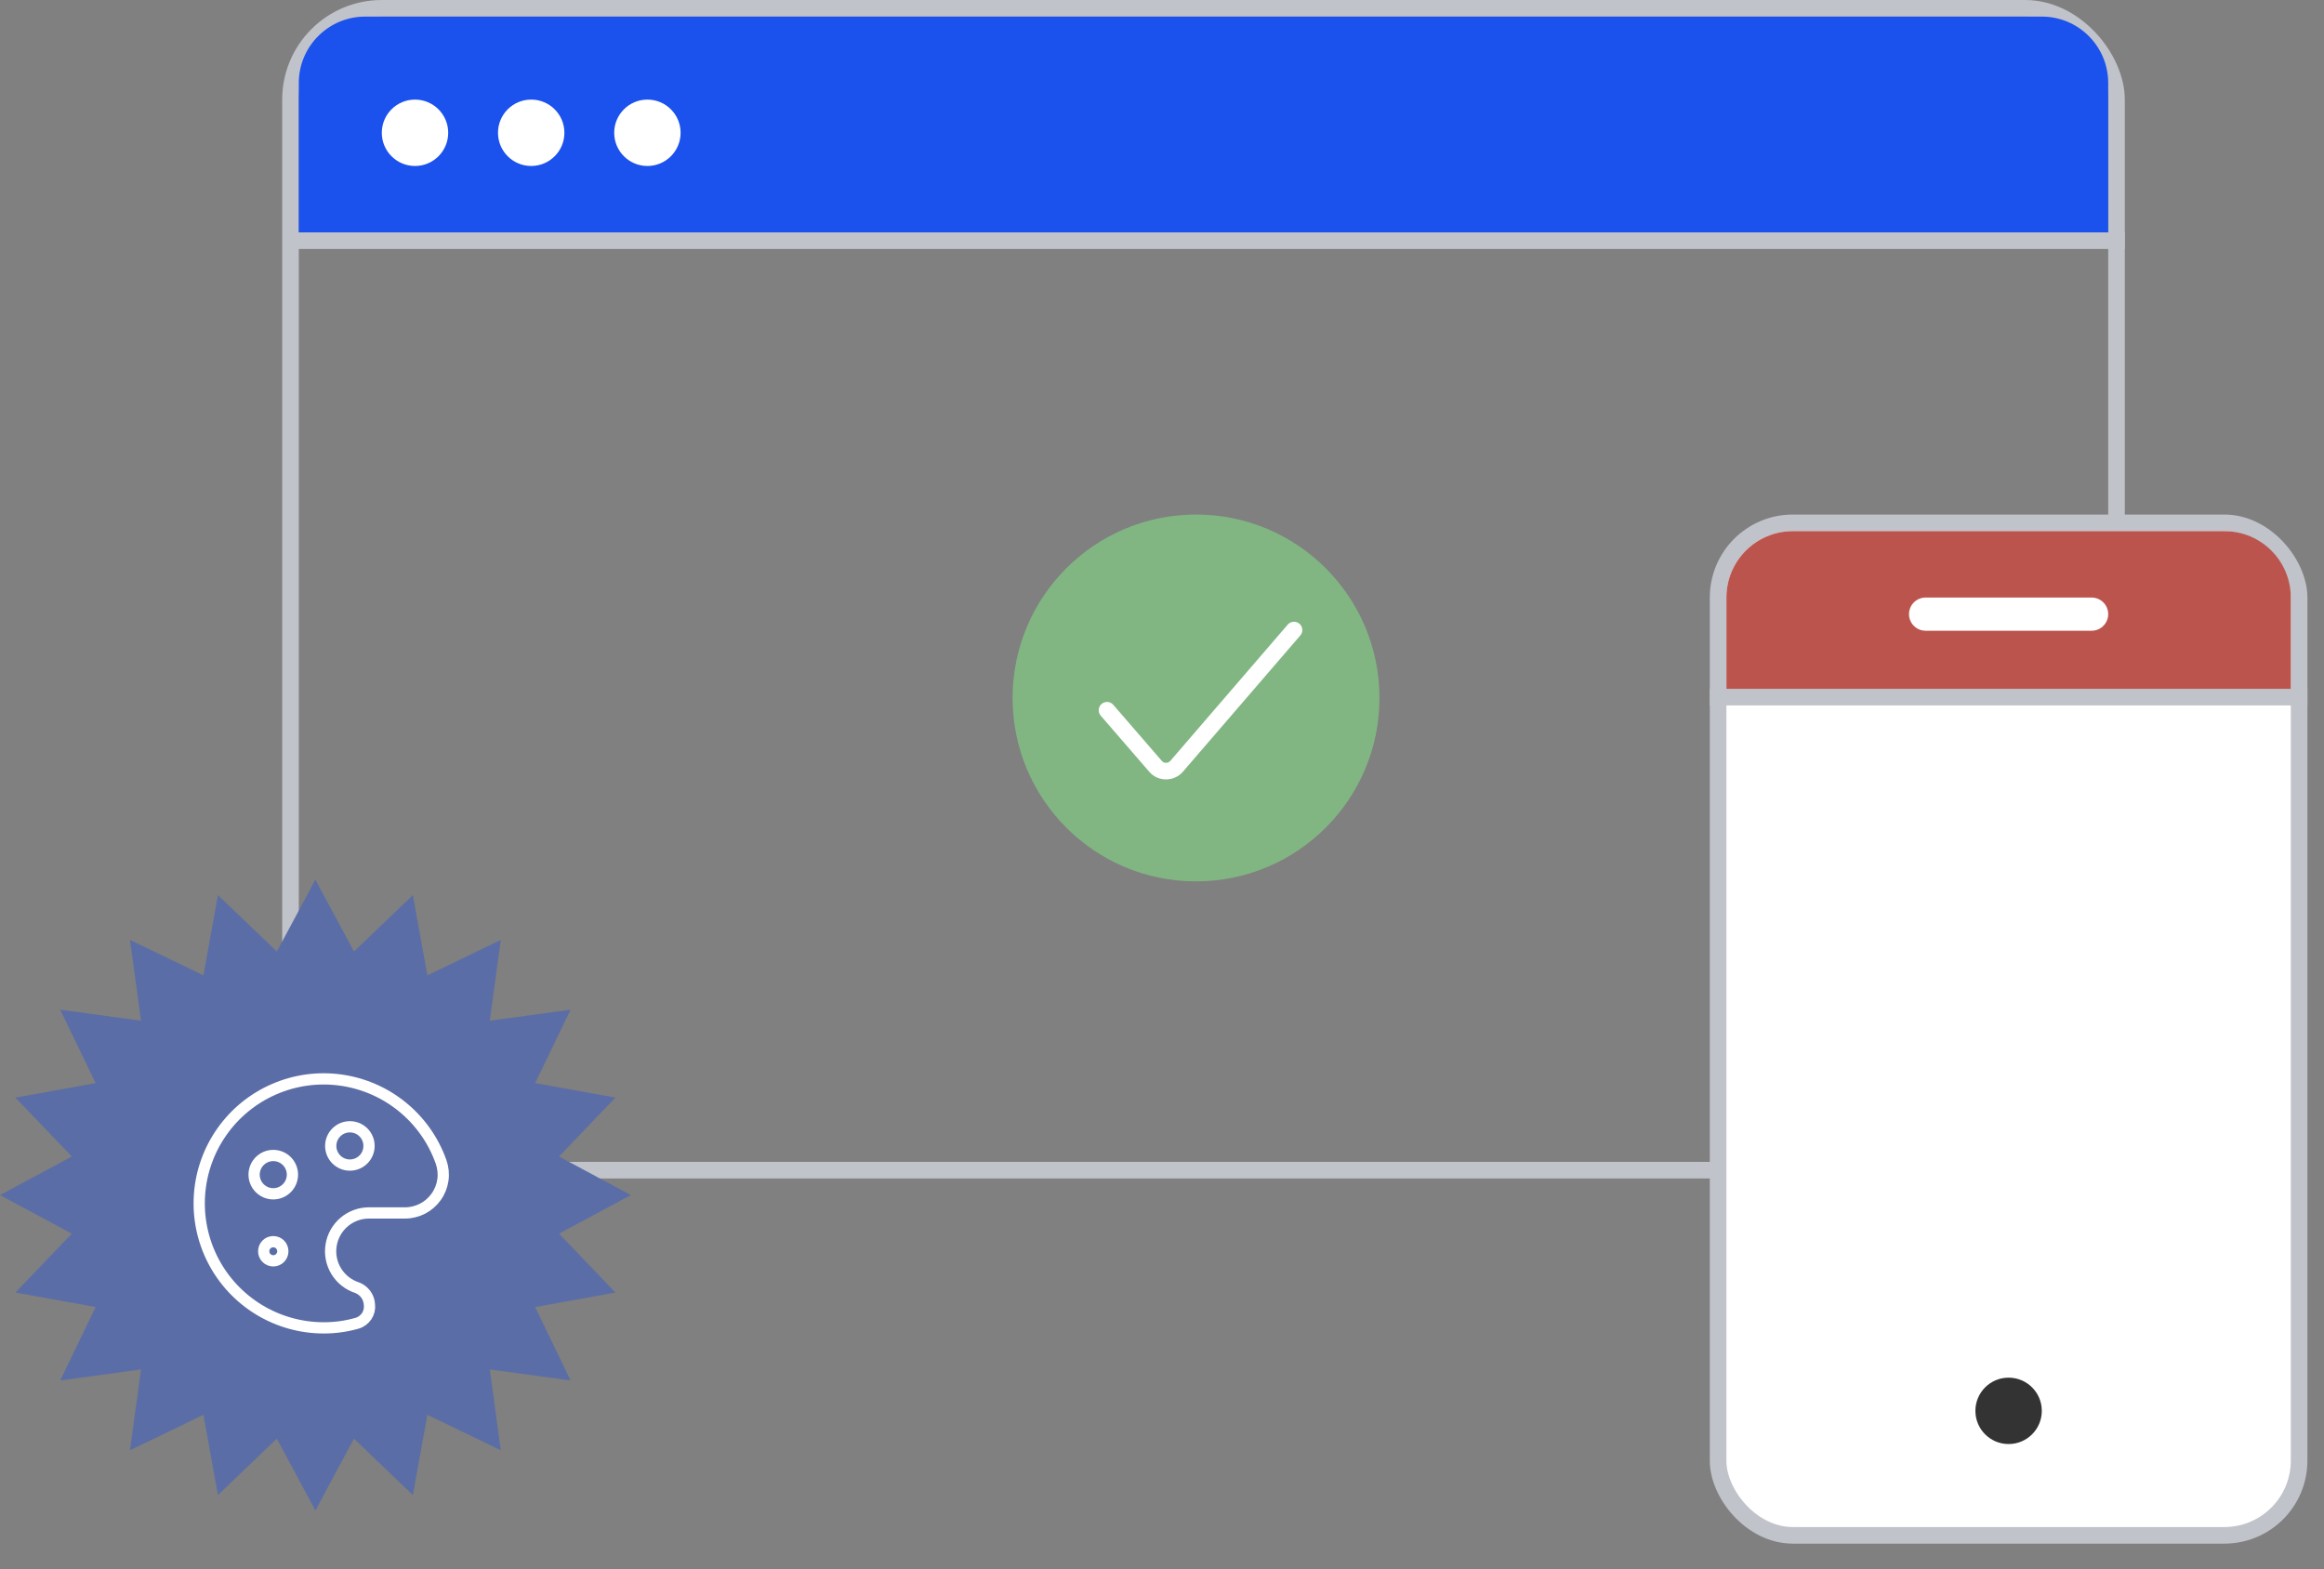 <svg width="77" height="52" viewBox="0 0 77 52" fill="none" xmlns="http://www.w3.org/2000/svg">
<rect x="0" y="0" width="77" height="52" fill="#808080" stroke="none"/>
<rect x="9.625" y="0.275" width="60.5" height="38.5" rx="3.025" stroke="#C0C3CA" stroke-width="0.55"/>
<path d="M9.9 2.75C9.9 1.535 10.885 0.55 12.1 0.55H67.65C68.865 0.55 69.85 1.535 69.85 2.75V7.7H9.9V2.75Z" fill="#1B51EC"/>
<path d="M9.625 7.975H70.4" stroke="#C0C3CA" stroke-width="0.55"/>
<circle cx="13.75" cy="4.4" r="1.1" fill="white"/>
<circle cx="17.6" cy="4.4" r="1.1" fill="white"/>
<circle cx="21.45" cy="4.4" r="1.1" fill="white"/>
<path d="M10.45 29.15L11.728 31.529L13.679 29.662L14.16 32.319L16.592 31.146L16.228 33.822L18.904 33.458L17.731 35.89L20.389 36.371L18.521 38.322L20.9 39.6L18.521 40.878L20.389 42.829L17.731 43.31L18.904 45.742L16.228 45.378L16.592 48.054L14.16 46.881L13.679 49.539L11.728 47.671L10.45 50.05L9.172 47.671L7.221 49.539L6.74 46.881L4.308 48.054L4.672 45.378L1.996 45.742L3.169 43.31L0.511 42.829L2.379 40.878L0 39.6L2.379 38.322L0.511 36.371L3.169 35.89L1.996 33.458L4.672 33.822L4.308 31.146L6.74 32.319L7.221 29.662L9.172 31.529L10.45 29.15Z" fill="#5A6DA6"/>
<rect x="56.925" y="17.325" width="19.25" height="33.55" rx="2.475" fill="white" stroke="#C0C3CA" stroke-width="0.55"/>
<path d="M57.2 19.8C57.2 18.585 58.185 17.6 59.4 17.6H73.7C74.915 17.6 75.9 18.585 75.9 19.8V23.1H57.2V19.8Z" fill="#BC544E"/>
<circle cx="66.55" cy="46.75" r="1.1" fill="#333333"/>
<path d="M56.65 23.1H76.45" stroke="#C0C3CA" stroke-width="0.55"/>
<path d="M63.8 20.35H69.3" stroke="white" stroke-width="1.1" stroke-linecap="round"/>
<path d="M11.593 38.606C11.943 38.606 12.227 38.322 12.227 37.971C12.227 37.621 11.943 37.337 11.593 37.337C11.242 37.337 10.958 37.621 10.958 37.971C10.958 38.322 11.242 38.606 11.593 38.606Z" stroke="white" stroke-width="0.373" stroke-linecap="round" stroke-linejoin="round"/>
<path d="M9.054 41.779C9.229 41.779 9.371 41.637 9.371 41.462C9.371 41.286 9.229 41.144 9.054 41.144C8.879 41.144 8.737 41.286 8.737 41.462C8.737 41.637 8.879 41.779 9.054 41.779Z" stroke="white" stroke-width="0.373" stroke-linecap="round" stroke-linejoin="round"/>
<path d="M9.054 39.558C9.405 39.558 9.689 39.273 9.689 38.923C9.689 38.573 9.405 38.288 9.054 38.288C8.704 38.288 8.419 38.573 8.419 38.923C8.419 39.273 8.704 39.558 9.054 39.558Z" stroke="white" stroke-width="0.373" stroke-linecap="round" stroke-linejoin="round"/>
<path d="M12.24 43.226C12.233 43.103 12.19 42.984 12.117 42.885C12.043 42.786 11.943 42.71 11.827 42.667C11.54 42.573 11.296 42.379 11.139 42.121C10.982 41.863 10.922 41.557 10.971 41.259C11.019 40.961 11.172 40.69 11.402 40.494C11.633 40.298 11.925 40.191 12.227 40.192H13.414C13.617 40.193 13.818 40.144 13.999 40.051C14.18 39.958 14.336 39.822 14.453 39.656C14.571 39.49 14.647 39.298 14.675 39.097C14.703 38.895 14.681 38.69 14.613 38.498C14.361 37.785 13.917 37.156 13.331 36.678C12.745 36.2 12.039 35.893 11.29 35.789C10.541 35.685 9.779 35.789 9.085 36.09C8.391 36.391 7.793 36.876 7.357 37.494C6.92 38.111 6.662 38.836 6.61 39.591C6.558 40.345 6.714 41.099 7.061 41.77C7.409 42.442 7.934 43.005 8.58 43.398C9.226 43.791 9.967 44 10.723 44C11.097 44.001 11.468 43.95 11.827 43.848C11.959 43.811 12.073 43.727 12.149 43.613C12.225 43.499 12.257 43.362 12.24 43.226V43.226Z" stroke="white" stroke-width="0.373" stroke-linecap="round" stroke-linejoin="round"/>
<path d="M39.627 29.205C42.984 29.205 45.705 26.484 45.705 23.128C45.705 19.771 42.984 17.05 39.627 17.05C36.271 17.05 33.55 19.771 33.55 23.128C33.55 26.484 36.271 29.205 39.627 29.205Z" fill="#81B682"/>
<path d="M36.678 23.535L38.284 25.391C38.327 25.442 38.38 25.483 38.441 25.511C38.502 25.538 38.568 25.552 38.635 25.551C38.702 25.551 38.768 25.537 38.829 25.508C38.89 25.48 38.944 25.439 38.988 25.388L42.874 20.877" stroke="white" stroke-width="0.55" stroke-linecap="round" stroke-linejoin="round"/>
</svg>
